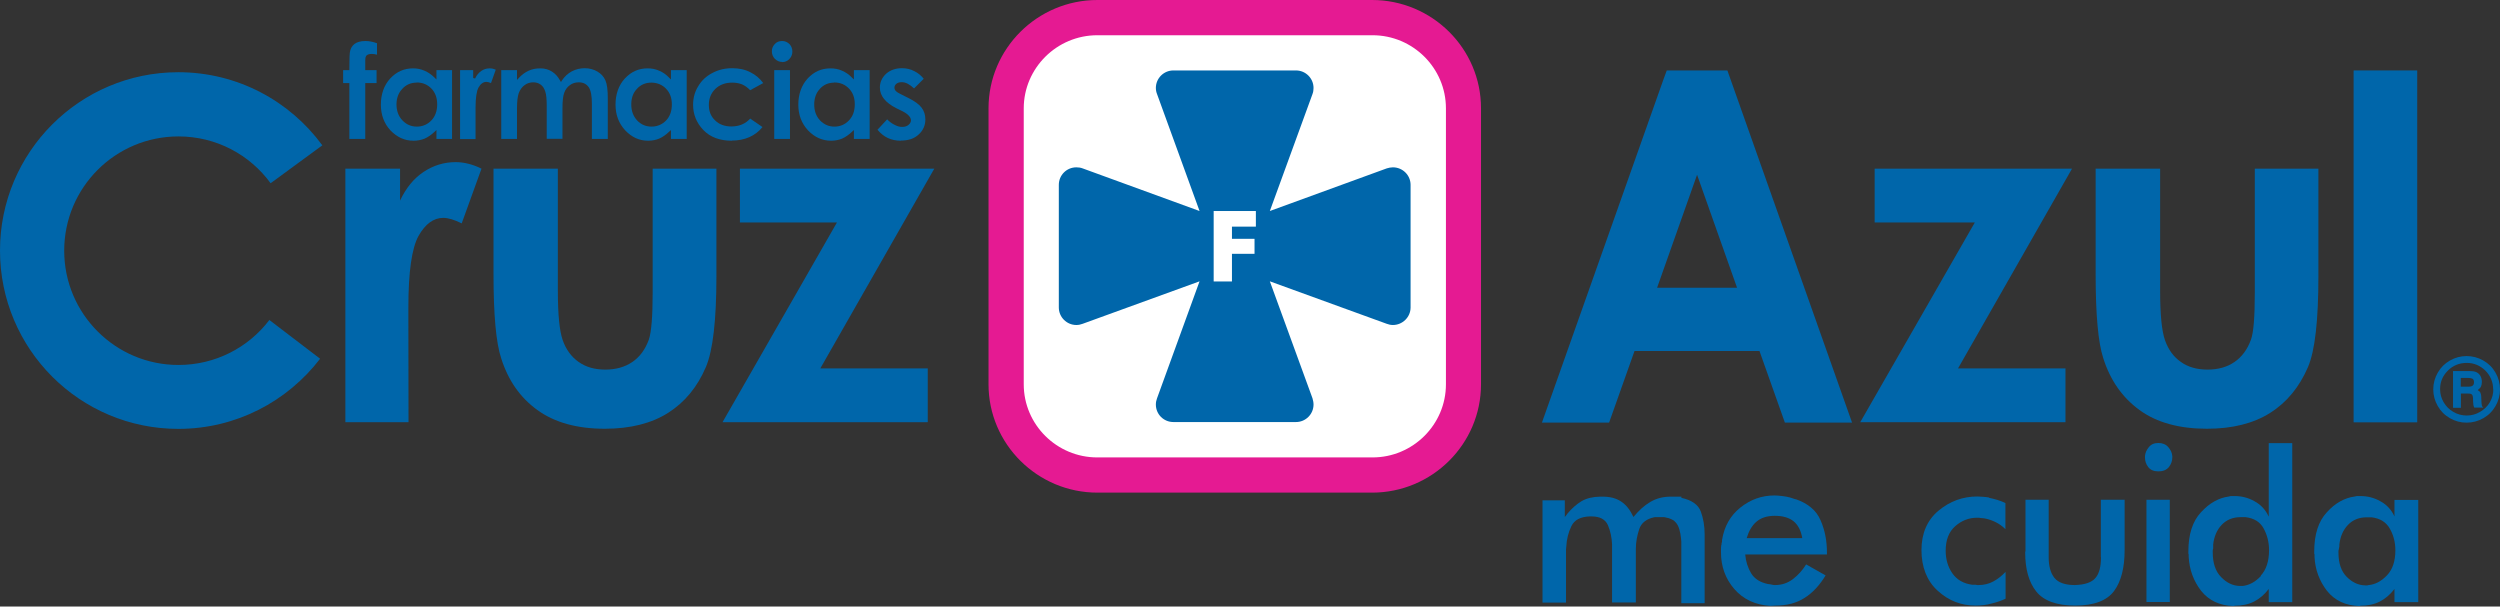 <svg width="169" height="41" viewBox="0 0 169 41" fill="none" xmlns="http://www.w3.org/2000/svg">
<rect x="0" y="0" width="169" height="41" fill="#333333" stroke="none"/>
<path d="M66.824 25.978C66.824 30.017 70.129 33.302 74.188 33.302H92.752C96.811 33.302 100.116 30.017 100.116 25.978V7.313C100.116 3.285 96.811 0 92.752 0H74.188C70.129 0 66.824 3.285 66.824 7.323V25.978Z" fill="#E51A92"/>
<path d="M92.782 30.922H74.178C71.435 30.922 69.205 28.702 69.205 25.979V7.324C69.205 4.612 71.435 2.382 74.178 2.382H92.782C95.515 2.382 97.745 4.602 97.745 7.324V25.979C97.745 28.702 95.515 30.922 92.782 30.922Z" fill="white"/>
<path d="M78.136 5.947C78.136 6.088 78.166 6.238 78.216 6.359L81.09 14.265L73.183 11.382C73.053 11.332 72.912 11.312 72.762 11.312C72.099 11.312 71.576 11.844 71.576 12.497V20.785C71.576 21.438 72.109 21.97 72.762 21.97C72.912 21.97 73.053 21.94 73.183 21.89L81.09 19.017L78.216 26.923C78.166 27.053 78.136 27.194 78.136 27.345C78.136 28.008 78.668 28.53 79.321 28.53H87.609C88.262 28.53 88.795 27.998 88.795 27.345C88.795 27.204 88.764 27.063 88.724 26.923L85.841 19.017L93.747 21.89C93.878 21.94 94.018 21.97 94.159 21.97C94.812 21.97 95.355 21.438 95.355 20.785V12.497C95.355 11.844 94.822 11.312 94.159 11.312C94.018 11.312 93.878 11.342 93.747 11.382L85.841 14.265L88.724 6.359C88.775 6.228 88.795 6.088 88.795 5.947C88.795 5.294 88.262 4.762 87.609 4.762H79.321C78.668 4.762 78.136 5.294 78.136 5.947Z" fill="#0066AA"/>
<path d="M82.044 14.265H84.897V15.32H83.28V16.144H84.806V17.158H83.28V19.027H82.044V14.265Z" fill="white"/>
<path d="M23.357 11.402H27.044V13.562C27.445 12.708 27.968 12.066 28.631 11.623C29.294 11.181 30.017 10.96 30.801 10.96C31.353 10.96 31.946 11.101 32.549 11.402L31.212 15.099C30.7 14.848 30.288 14.728 29.967 14.728C29.304 14.728 28.751 15.139 28.289 15.953C27.837 16.777 27.606 18.384 27.606 20.775V21.609L27.616 28.541H23.347V11.392L23.357 11.402Z" fill="#0066AA"/>
<path d="M33.361 11.403H37.711V19.66C37.711 21.268 37.822 22.383 38.043 23.006C38.264 23.629 38.625 24.121 39.108 24.462C39.6 24.814 40.203 24.985 40.916 24.985C41.629 24.985 42.242 24.814 42.744 24.472C43.246 24.131 43.618 23.629 43.859 22.966C44.03 22.473 44.12 21.419 44.12 19.801V11.403H48.43V18.666C48.43 21.66 48.189 23.709 47.717 24.814C47.144 26.16 46.29 27.195 45.165 27.908C44.04 28.621 42.614 28.983 40.886 28.983C39.007 28.983 37.49 28.561 36.325 27.717C35.16 26.873 34.346 25.708 33.874 24.201C33.532 23.156 33.361 21.268 33.361 18.525V11.383V11.403Z" fill="#0066AA"/>
<path d="M50.028 11.402H63.158L55.453 24.904H62.716V28.54H48.843L56.578 15.039H50.018V11.402H50.028Z" fill="#0066AA"/>
<path d="M126.727 11.402H140.068L132.363 24.904H139.626V28.54H125.753L133.498 15.039H126.727V11.402Z" fill="#0066AA"/>
<path d="M141.675 11.403H146.025V19.66C146.025 21.268 146.135 22.383 146.356 23.006C146.577 23.629 146.929 24.121 147.421 24.462C147.903 24.814 148.516 24.985 149.229 24.985C149.943 24.985 150.556 24.814 151.048 24.472C151.55 24.131 151.922 23.629 152.163 22.966C152.344 22.473 152.424 21.419 152.424 19.801V11.403H156.724V18.666C156.724 21.66 156.493 23.709 156.02 24.814C155.438 26.16 154.594 27.195 153.469 27.908C152.344 28.621 150.917 28.983 149.189 28.983C147.311 28.983 145.784 28.561 144.629 27.717C143.473 26.873 142.65 25.708 142.177 24.201C141.836 23.156 141.665 21.268 141.665 18.525V11.383L141.675 11.403Z" fill="#0066AA"/>
<path d="M159.104 4.762H163.404V28.55H159.104V4.762Z" fill="#0066AA"/>
<path d="M169 26.321C169 26.722 168.899 27.104 168.698 27.446C168.498 27.797 168.226 28.069 167.875 28.269C167.523 28.47 167.151 28.571 166.74 28.571C166.328 28.571 165.966 28.47 165.614 28.269C165.263 28.069 164.992 27.797 164.791 27.446C164.59 27.094 164.489 26.722 164.489 26.321C164.489 25.919 164.59 25.547 164.791 25.195C164.992 24.844 165.263 24.573 165.614 24.372C165.966 24.171 166.348 24.07 166.74 24.07C167.131 24.07 167.523 24.171 167.875 24.372C168.226 24.573 168.498 24.844 168.698 25.195C168.899 25.547 169 25.919 169 26.321ZM168.538 26.331C168.538 25.828 168.357 25.406 168.015 25.055C167.664 24.713 167.242 24.532 166.75 24.532C166.257 24.532 165.825 24.703 165.474 25.055C165.122 25.406 164.951 25.818 164.951 26.311C164.951 26.632 165.032 26.923 165.192 27.195C165.353 27.466 165.564 27.687 165.855 27.848C166.127 28.008 166.428 28.089 166.75 28.089C167.071 28.089 167.372 28.008 167.644 27.848C167.925 27.687 168.146 27.476 168.307 27.205C168.467 26.933 168.548 26.642 168.548 26.331H168.538ZM165.815 25.085H166.91C167.141 25.085 167.312 25.105 167.413 25.165C167.523 25.215 167.603 25.296 167.674 25.406C167.734 25.517 167.774 25.648 167.774 25.808C167.774 25.939 167.754 26.049 167.714 26.13C167.674 26.21 167.603 26.29 167.493 26.371C167.583 26.421 167.644 26.481 167.674 26.542C167.704 26.602 167.734 26.722 167.734 26.883C167.744 27.184 167.754 27.365 167.774 27.416C167.784 27.466 167.814 27.516 167.875 27.556H167.262C167.232 27.486 167.212 27.436 167.202 27.385C167.202 27.345 167.192 27.265 167.182 27.154C167.182 26.933 167.171 26.803 167.151 26.753C167.131 26.702 167.101 26.662 167.061 26.642C167.011 26.612 166.93 26.602 166.8 26.602H166.358V27.566H165.825V25.095L165.815 25.085ZM166.348 25.557V26.14H166.81C166.981 26.14 167.101 26.12 167.151 26.069C167.212 26.019 167.242 25.949 167.242 25.838C167.242 25.728 167.212 25.657 167.161 25.617C167.101 25.577 166.991 25.547 166.81 25.547H166.348V25.557Z" fill="#0066AA"/>
<path d="M23.617 9.392V5.615H23.195V4.741H23.617V4.671C23.617 3.867 23.637 3.636 23.647 3.566C23.677 3.314 23.778 3.124 23.949 2.983C24.13 2.842 24.371 2.772 24.712 2.772C24.943 2.772 25.204 2.822 25.486 2.923V3.696C25.345 3.656 25.225 3.646 25.134 3.646C24.973 3.646 24.863 3.676 24.782 3.746C24.722 3.807 24.692 3.907 24.692 4.078V4.741H25.456V5.615H24.692V9.392H23.627H23.617Z" fill="#0066AA"/>
<path d="M27.957 9.513C27.354 9.513 26.852 9.282 26.4 8.82C25.968 8.358 25.747 7.765 25.747 7.072C25.747 6.379 25.958 5.756 26.38 5.304C26.802 4.852 27.314 4.621 27.917 4.621C28.198 4.621 28.449 4.671 28.701 4.782C28.942 4.882 29.173 5.043 29.384 5.254L29.504 5.375V4.742H30.559V9.393H29.504V8.79L29.384 8.901C29.163 9.112 28.932 9.272 28.701 9.373C28.47 9.463 28.228 9.513 27.957 9.513ZM28.168 5.585C27.776 5.585 27.445 5.726 27.194 6.007C26.933 6.279 26.802 6.64 26.802 7.062C26.802 7.484 26.933 7.856 27.204 8.137C27.465 8.418 27.796 8.559 28.178 8.559C28.56 8.559 28.901 8.418 29.163 8.137C29.424 7.866 29.554 7.494 29.554 7.052C29.554 6.61 29.424 6.259 29.163 5.987C28.901 5.716 28.57 5.575 28.168 5.575V5.585Z" fill="#0066AA"/>
<path d="M31.102 9.393V4.742H31.986V5.274L32.117 5.304C32.217 5.083 32.368 4.912 32.538 4.792C32.719 4.671 32.9 4.621 33.111 4.621C33.242 4.621 33.372 4.651 33.513 4.712L33.191 5.616C33.071 5.565 32.97 5.535 32.88 5.535C32.669 5.535 32.488 5.666 32.347 5.917C32.217 6.158 32.147 6.61 32.147 7.303V7.534V9.403H31.092L31.102 9.393Z" fill="#0066AA"/>
<path d="M40.012 9.393V7.032C40.012 6.469 39.941 6.098 39.791 5.887C39.64 5.676 39.419 5.565 39.128 5.565C38.897 5.565 38.696 5.625 38.525 5.756C38.354 5.877 38.224 6.047 38.143 6.268C38.063 6.479 38.023 6.821 38.023 7.293V9.383H36.958V7.132C36.958 6.7 36.928 6.379 36.857 6.178C36.787 5.967 36.687 5.816 36.546 5.716C36.405 5.615 36.245 5.565 36.044 5.565C35.833 5.565 35.632 5.625 35.461 5.756C35.29 5.877 35.16 6.057 35.069 6.288C34.989 6.52 34.949 6.871 34.949 7.333V9.393H33.884V4.741H34.949V5.404L35.069 5.274C35.27 5.053 35.491 4.892 35.732 4.782C35.973 4.671 36.234 4.621 36.526 4.621C36.817 4.621 37.078 4.691 37.299 4.832C37.53 4.972 37.711 5.173 37.862 5.445L37.922 5.545L37.983 5.445C38.163 5.173 38.394 4.962 38.656 4.822C38.927 4.681 39.218 4.611 39.529 4.611C39.841 4.611 40.142 4.691 40.393 4.842C40.645 4.993 40.815 5.183 40.926 5.435C41.036 5.676 41.087 6.078 41.087 6.65V9.393H40.022H40.012Z" fill="#0066AA"/>
<path d="M43.819 9.513C43.217 9.513 42.714 9.282 42.272 8.82C41.83 8.348 41.609 7.765 41.609 7.072C41.609 6.379 41.82 5.756 42.242 5.304C42.674 4.842 43.176 4.621 43.779 4.621C44.06 4.621 44.322 4.671 44.563 4.782C44.814 4.882 45.035 5.043 45.236 5.254L45.356 5.375V4.742H46.421V9.393H45.356V8.79L45.236 8.901C45.005 9.122 44.784 9.272 44.553 9.373C44.332 9.463 44.081 9.513 43.809 9.513H43.819ZM44.03 5.585C43.639 5.585 43.307 5.726 43.056 6.007C42.795 6.279 42.674 6.63 42.674 7.062C42.674 7.494 42.805 7.856 43.066 8.137C43.327 8.418 43.659 8.559 44.04 8.559C44.422 8.559 44.764 8.418 45.025 8.147C45.286 7.876 45.417 7.514 45.417 7.062C45.417 6.61 45.286 6.269 45.025 5.997C44.764 5.726 44.422 5.585 44.03 5.585Z" fill="#0066AA"/>
<path d="M49.475 9.513C48.652 9.513 48.009 9.272 47.547 8.79C47.085 8.308 46.853 7.735 46.853 7.082C46.853 6.63 46.964 6.208 47.195 5.836C47.416 5.455 47.737 5.153 48.139 4.942C48.551 4.721 48.993 4.611 49.496 4.611C49.968 4.611 50.38 4.701 50.741 4.892C51.083 5.063 51.364 5.304 51.595 5.615L50.711 6.098C50.54 5.917 50.349 5.786 50.169 5.706C49.968 5.625 49.747 5.585 49.496 5.585C49.033 5.585 48.652 5.726 48.36 6.007C48.069 6.288 47.918 6.65 47.918 7.092C47.918 7.534 48.059 7.876 48.34 8.137C48.611 8.408 48.983 8.549 49.435 8.549C49.968 8.549 50.4 8.368 50.711 8.016L51.545 8.589C51.053 9.192 50.349 9.503 49.465 9.503L49.475 9.513Z" fill="#0066AA"/>
<path d="M52.339 9.392V4.741H53.403V9.392H52.339ZM52.881 4.188C52.69 4.188 52.529 4.118 52.379 3.977C52.248 3.837 52.178 3.666 52.178 3.465C52.178 3.274 52.248 3.114 52.379 2.973C52.509 2.832 52.68 2.772 52.871 2.772C53.062 2.772 53.222 2.842 53.363 2.973C53.494 3.114 53.564 3.284 53.564 3.485C53.564 3.686 53.494 3.847 53.363 3.988C53.233 4.128 53.062 4.198 52.881 4.198V4.188Z" fill="#0066AA"/>
<path d="M56.186 9.513C55.593 9.513 55.071 9.282 54.629 8.82C54.187 8.348 53.966 7.765 53.966 7.072C53.966 6.379 54.177 5.766 54.599 5.304C55.031 4.842 55.533 4.621 56.146 4.621C56.417 4.621 56.688 4.671 56.929 4.782C57.181 4.892 57.401 5.043 57.602 5.254L57.723 5.375V4.742H58.788V9.393H57.723V8.79L57.602 8.901C57.381 9.112 57.15 9.272 56.919 9.373C56.698 9.463 56.447 9.513 56.176 9.513H56.186ZM56.397 5.585C56.005 5.585 55.674 5.726 55.422 6.007C55.171 6.279 55.041 6.63 55.041 7.062C55.041 7.494 55.171 7.856 55.432 8.137C55.704 8.418 56.025 8.559 56.407 8.559C56.789 8.559 57.13 8.418 57.391 8.137C57.653 7.866 57.783 7.504 57.783 7.052C57.783 6.6 57.653 6.259 57.391 5.987C57.13 5.716 56.799 5.575 56.397 5.575V5.585Z" fill="#0066AA"/>
<path d="M60.907 9.513C60.243 9.513 59.731 9.272 59.319 8.77L59.972 8.067C60.103 8.207 60.264 8.328 60.434 8.418C60.635 8.529 60.806 8.579 60.977 8.579C61.158 8.579 61.298 8.539 61.409 8.448C61.519 8.358 61.58 8.257 61.58 8.137C61.58 7.926 61.389 7.715 61.017 7.524L60.605 7.323C59.852 6.941 59.48 6.479 59.48 5.917C59.48 5.555 59.621 5.254 59.892 4.993C60.173 4.741 60.535 4.611 60.967 4.611C61.268 4.611 61.55 4.671 61.811 4.812C62.062 4.932 62.273 5.113 62.444 5.324L61.791 5.977C61.489 5.696 61.218 5.555 60.967 5.555C60.816 5.555 60.696 5.585 60.605 5.656C60.515 5.726 60.465 5.816 60.465 5.927C60.465 6.007 60.495 6.088 60.555 6.148C60.615 6.218 60.746 6.299 60.937 6.389L61.379 6.61C61.831 6.831 62.142 7.062 62.303 7.283C62.474 7.514 62.554 7.765 62.554 8.077C62.554 8.478 62.403 8.82 62.102 9.091C61.801 9.373 61.409 9.503 60.886 9.503L60.907 9.513Z" fill="#0066AA"/>
<path d="M120.659 28.57H125.2L116.771 4.762H112.673L112.452 5.364L104.234 28.57H108.775L110.493 23.728H118.941L120.659 28.57ZM112.02 19.449L114.722 11.814L117.424 19.449H112.02Z" fill="#0066AA"/>
<path d="M18.203 21.639C16.797 23.487 14.566 24.672 12.065 24.672C7.806 24.672 4.34 21.217 4.34 16.947C4.34 12.678 7.796 9.222 12.065 9.222C14.627 9.222 16.897 10.468 18.293 12.386L21.789 9.825C19.599 6.831 16.053 4.882 12.055 4.882C5.395 4.882 0 10.277 0 16.937C0 23.598 5.395 28.992 12.055 28.992C15.963 28.992 19.428 27.134 21.639 24.25L18.193 21.619L18.203 21.639Z" fill="#0066AA"/>
<path d="M113.667 33.573C113.667 33.573 113.597 33.573 113.557 33.573C113.517 33.573 113.476 33.573 113.426 33.573C113.406 33.573 113.386 33.573 113.366 33.573C113.346 33.573 113.326 33.573 113.306 33.573C113.245 33.573 113.185 33.573 113.125 33.573C113.064 33.573 113.004 33.573 112.944 33.573C112.422 33.573 111.959 33.693 111.558 33.934C111.146 34.175 110.774 34.517 110.422 34.949C110.201 34.477 109.93 34.125 109.589 33.904C109.257 33.683 108.845 33.573 108.343 33.573H108.172C107.67 33.583 107.248 33.683 106.906 33.884C106.575 34.085 106.253 34.366 105.952 34.728C105.932 34.768 105.902 34.798 105.872 34.839C105.842 34.879 105.811 34.919 105.781 34.949V33.824H104.274V40.735H105.862V37.26C105.862 37.159 105.862 37.049 105.882 36.948C105.902 36.456 106.022 35.994 106.223 35.572C106.424 35.15 106.836 34.929 107.479 34.909H107.579C108.152 34.909 108.524 35.11 108.695 35.502C108.865 35.903 108.956 36.335 108.976 36.807V40.725H110.583V37.099C110.583 36.627 110.674 36.185 110.814 35.763C110.955 35.341 111.306 35.07 111.859 34.959C111.879 34.959 111.909 34.959 111.929 34.959C111.949 34.959 111.98 34.959 112.02 34.959C112.03 34.959 112.04 34.959 112.06 34.959C112.06 34.959 112.08 34.959 112.09 34.959C112.12 34.959 112.16 34.959 112.201 34.959C112.241 34.959 112.281 34.959 112.311 34.959C112.371 34.959 112.422 34.959 112.472 34.959C112.522 34.959 112.572 34.969 112.632 34.989C112.743 35.009 112.864 35.039 112.964 35.09C113.074 35.13 113.165 35.19 113.235 35.27C113.366 35.391 113.456 35.562 113.517 35.763C113.577 35.964 113.617 36.165 113.637 36.376C113.647 36.456 113.657 36.536 113.657 36.617V40.776H115.234V36.124C115.234 35.562 115.144 35.039 114.973 34.577C114.802 34.115 114.36 33.804 113.657 33.653L113.667 33.573Z" fill="#0066AA"/>
<path d="M121.382 33.754C121.322 33.734 121.261 33.714 121.201 33.694C121.141 33.674 121.07 33.654 121.02 33.634C120.839 33.583 120.659 33.553 120.478 33.533C120.297 33.513 120.126 33.493 119.955 33.493C119.101 33.493 118.338 33.764 117.655 34.307C116.972 34.849 116.56 35.582 116.409 36.507C116.409 36.537 116.409 36.577 116.409 36.607C116.409 36.637 116.399 36.677 116.379 36.708V36.778C116.379 36.778 116.379 36.828 116.359 36.848C116.349 36.929 116.339 37.009 116.339 37.099C116.339 37.19 116.339 37.27 116.339 37.35C116.339 38.295 116.64 39.118 117.233 39.812C117.836 40.505 118.649 40.897 119.684 40.957L120.026 40.937C120.799 40.937 121.452 40.766 121.995 40.414C122.537 40.073 123.009 39.561 123.411 38.898L122.095 38.154C121.854 38.546 121.553 38.877 121.201 39.149C120.839 39.42 120.438 39.55 119.996 39.55C119.925 39.55 119.855 39.55 119.775 39.52C119.694 39.5 119.604 39.49 119.513 39.48C118.981 39.37 118.609 39.129 118.378 38.757C118.157 38.385 118.017 37.963 117.976 37.481H123.501V37.34C123.501 36.557 123.361 35.834 123.07 35.171C122.788 34.508 122.226 34.035 121.392 33.744L121.382 33.754ZM118.077 36.376C118.217 35.904 118.428 35.532 118.73 35.271C119.031 35.01 119.443 34.869 119.975 34.869C120.508 34.869 120.94 34.99 121.251 35.241C121.553 35.492 121.743 35.864 121.834 36.376H118.087H118.077Z" fill="#0066AA"/>
<path d="M134.471 33.633C134.331 33.613 134.2 33.593 134.06 33.583C133.919 33.573 133.788 33.563 133.658 33.563C132.683 33.563 131.809 33.885 131.036 34.527C130.272 35.17 129.891 36.064 129.891 37.19C129.891 38.315 130.252 39.269 130.986 39.932C131.719 40.605 132.573 40.937 133.547 40.937C133.718 40.937 133.899 40.926 134.09 40.906C134.281 40.886 134.471 40.846 134.672 40.786C134.823 40.756 134.974 40.706 135.124 40.655C135.275 40.605 135.426 40.545 135.577 40.474V38.656C135.325 38.927 135.044 39.148 134.743 39.309C134.441 39.47 134.11 39.55 133.748 39.55C133.728 39.55 133.698 39.55 133.658 39.55C133.628 39.55 133.587 39.54 133.557 39.53C133.547 39.53 133.537 39.53 133.517 39.53C133.507 39.53 133.487 39.53 133.467 39.53C133.447 39.53 133.417 39.53 133.397 39.53C133.377 39.53 133.346 39.53 133.326 39.53C132.724 39.45 132.282 39.189 131.98 38.757C131.679 38.325 131.528 37.812 131.528 37.23C131.528 36.506 131.739 35.954 132.171 35.572C132.603 35.19 133.095 34.999 133.648 34.999C133.738 34.999 133.829 34.999 133.919 35.02C134.009 35.02 134.1 35.04 134.19 35.05C134.431 35.1 134.672 35.18 134.914 35.301C135.155 35.421 135.376 35.582 135.566 35.773V34.005C135.396 33.925 135.215 33.854 135.024 33.794C134.833 33.734 134.642 33.694 134.461 33.653L134.471 33.633Z" fill="#0066AA"/>
<path d="M142.027 37.672C142.027 38.304 141.906 38.777 141.655 39.068C141.404 39.369 140.942 39.53 140.259 39.55C139.606 39.55 139.144 39.389 138.882 39.068C138.621 38.746 138.491 38.274 138.491 37.672V33.784H136.923V37.26C136.923 37.26 136.903 37.3 136.903 37.31V37.34C136.903 38.485 137.154 39.369 137.657 39.992C138.159 40.615 139.033 40.937 140.289 40.937C141.544 40.937 142.428 40.605 142.911 39.952C143.393 39.299 143.624 38.375 143.624 37.189V33.784H142.017V37.672H142.027Z" fill="#0066AA"/>
<path d="M145.914 29.946C145.623 29.946 145.412 30.037 145.261 30.228C145.11 30.408 145.02 30.609 145 30.83V30.921C145 31.162 145.07 31.383 145.221 31.574C145.372 31.775 145.603 31.865 145.914 31.865C146.226 31.865 146.457 31.765 146.617 31.574C146.768 31.373 146.848 31.162 146.848 30.921V30.83C146.828 30.609 146.738 30.408 146.577 30.228C146.426 30.047 146.195 29.946 145.914 29.946Z" fill="#0066AA"/>
<path d="M146.678 33.784H145.101V40.695H146.678V33.784Z" fill="#0066AA"/>
<path d="M153.358 34.91C153.147 34.458 152.836 34.116 152.404 33.885C151.982 33.644 151.53 33.533 151.058 33.533C150.988 33.533 150.917 33.533 150.857 33.533C150.797 33.533 150.736 33.543 150.676 33.563C149.983 33.654 149.36 34.005 148.787 34.628C148.215 35.241 147.934 36.125 147.934 37.28V37.431C147.934 37.431 147.934 37.451 147.954 37.471V37.642C148.004 38.516 148.285 39.279 148.798 39.943C149.32 40.596 150.043 40.937 150.977 40.967L151.068 40.947C151.56 40.947 152.002 40.857 152.374 40.666C152.746 40.475 153.077 40.194 153.368 39.812V40.706H154.956V29.957H153.368V34.92L153.358 34.91ZM152.846 38.928C152.464 39.34 152.052 39.561 151.6 39.611H151.409C150.947 39.601 150.525 39.4 150.154 39.018C149.772 38.637 149.581 38.074 149.581 37.351C149.581 37.321 149.581 37.28 149.581 37.23C149.581 37.18 149.591 37.13 149.611 37.069C149.611 37.029 149.611 36.979 149.611 36.929C149.611 36.879 149.611 36.838 149.611 36.808C149.672 36.266 149.862 35.824 150.184 35.482C150.505 35.141 150.937 34.96 151.46 34.96H151.801C152.374 35.03 152.786 35.281 153.027 35.733C153.268 36.175 153.388 36.668 153.388 37.19C153.388 37.943 153.198 38.516 152.816 38.928H152.846Z" fill="#0066AA"/>
<path d="M161.867 33.785V34.91C161.656 34.458 161.345 34.116 160.913 33.885C160.491 33.644 160.039 33.534 159.567 33.534C159.496 33.534 159.436 33.534 159.366 33.534C159.305 33.534 159.245 33.544 159.185 33.564C158.492 33.654 157.859 34.006 157.296 34.629C156.724 35.242 156.442 36.126 156.442 37.281V37.431C156.442 37.431 156.442 37.452 156.462 37.472V37.642C156.503 38.516 156.794 39.28 157.306 39.943C157.829 40.596 158.552 40.937 159.496 40.968L159.567 40.947C160.059 40.947 160.491 40.857 160.873 40.666C161.244 40.475 161.576 40.194 161.867 39.812V40.706H163.474V33.795H161.867V33.785ZM161.365 38.888C160.983 39.29 160.571 39.511 160.119 39.551C160.089 39.561 160.049 39.571 160.029 39.571H159.878C159.426 39.561 159.014 39.37 158.642 38.999C158.271 38.627 158.08 38.084 158.08 37.361C158.08 37.331 158.08 37.291 158.08 37.251C158.08 37.21 158.09 37.17 158.11 37.12V37.09C158.12 37.03 158.13 36.979 158.14 36.939C158.14 36.889 158.14 36.849 158.14 36.819C158.2 36.276 158.391 35.834 158.713 35.493C159.034 35.151 159.456 34.97 159.989 34.97H160.32C160.893 35.041 161.305 35.292 161.556 35.744C161.807 36.186 161.927 36.678 161.927 37.2C161.927 37.934 161.736 38.506 161.355 38.898L161.365 38.888Z" fill="#0066AA"/>
</svg>
